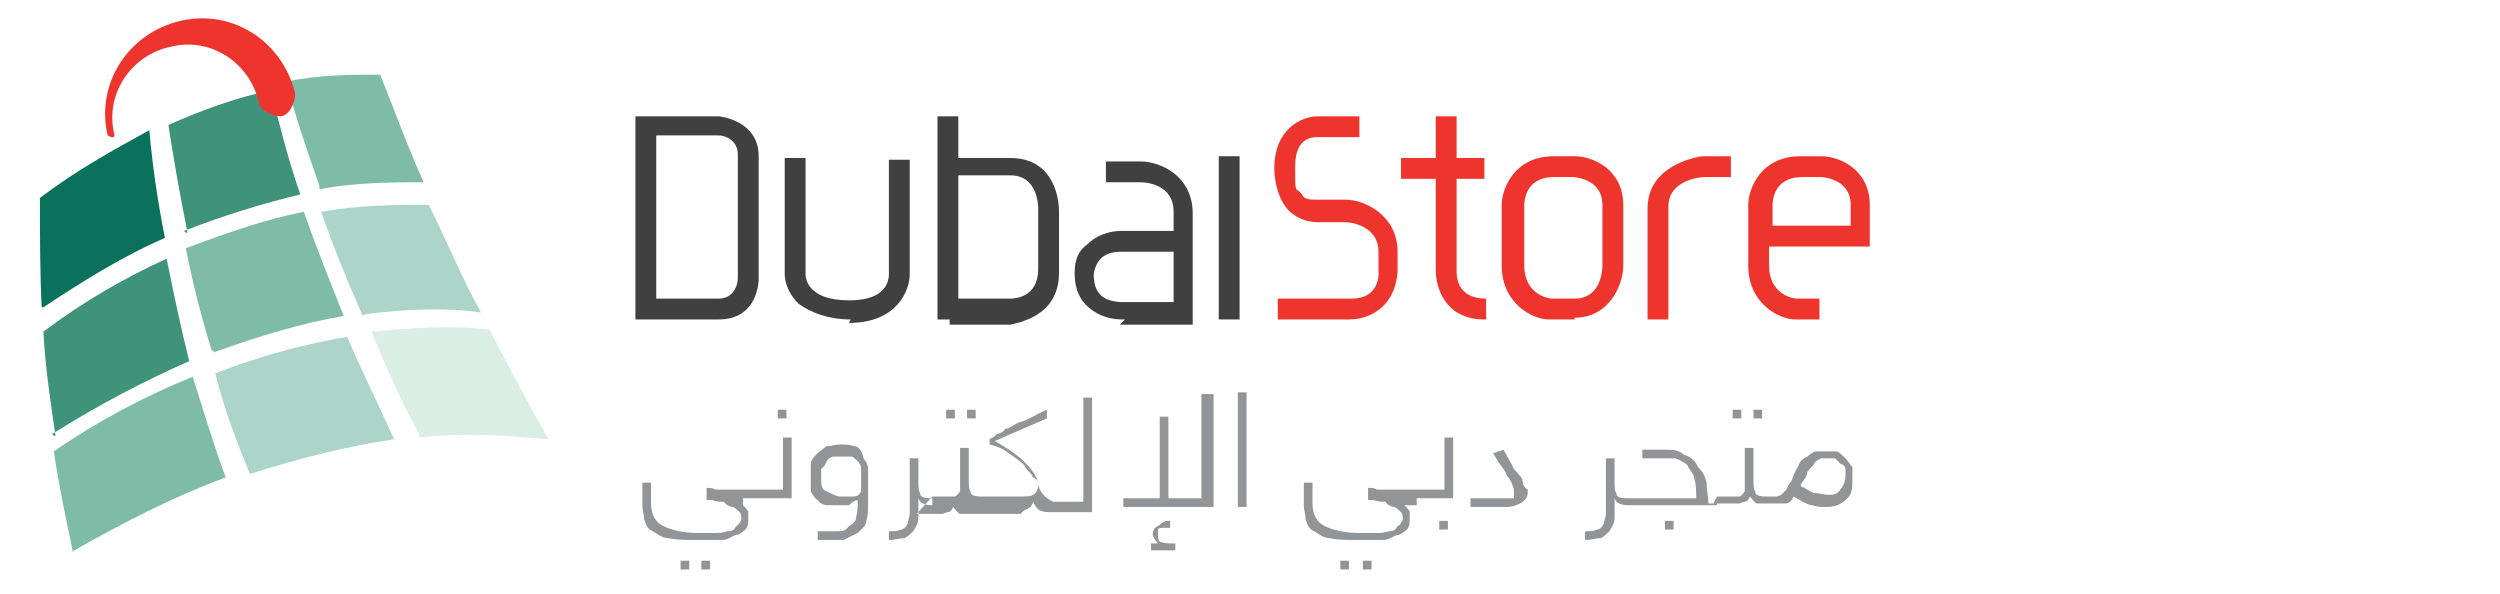 <?xml version="1.0" encoding="UTF-8"?>
<svg id="Layer_1" xmlns="http://www.w3.org/2000/svg" xmlns:xlink="http://www.w3.org/1999/xlink" version="1.1" viewBox="0 0 144 34.2">
  <!-- Generator: Adobe Illustrator 29.2.1, SVG Export Plug-In . SVG Version: 2.1.0 Build 116)  -->
  <defs>
    <style>
      .st0 {
        fill: #acd4c8;
      }

      .st1 {
        fill: #929497;
        fill-rule: evenodd;
      }

      .st2 {
        fill: #7ebca7;
      }

      .st3 {
        fill: #ed352e;
      }

      .st4 {
        fill: #daeee4;
      }

      .st5 {
        fill: #404041;
      }

      .st6 {
        fill: #0a725c;
      }

      .st7 {
        fill: #3f937a;
      }
    </style>
  </defs>
  <g>
    <path class="st5" d="M41.4,7.8c.4,0,1.1.3,1.1,1.1v7.1c0,.5-.3,1.2-1.1,1.2h-3.6V7.8h3.6M41.4,6.7h-4.8v11.7h4.8c2.3,0,2.3-2.3,2.3-2.3v-7.1c0-2.1-2.3-2.3-2.3-2.3h0Z"/>
    <path class="st5" d="M49,18.4c-1.3,0-2.3-.4-3-.9-.8-.8-.8-1.6-.8-1.7v-6.7h1.2v6.7c0,.1,0,1.5,2.5,1.5s2.3-1.5,2.3-1.7v-6.4h1.2v6.6c0,.9-.7,2.8-3.5,2.8Z"/>
    <path class="st5" d="M54.5,18.4h-.5V6.7h1.2v2.4h3c2.3,0,2.8,2,2.8,3.1v3.5c0,2.3-1.9,2.8-2.8,3h-3.5v-.3ZM55.2,17.2h3c.3,0,1.6-.1,1.6-1.7v-3.5c0-.1,0-1.9-1.6-1.9h-3v7h0Z"/>
    <path class="st5" d="M64.7,18.4c-.3,0-1.2,0-2-.7-.5-.4-.8-1.1-.8-1.9h0c0-.4,0-1.2.7-1.7.5-.5,1.2-.8,2-.8h3.1v1.2h-3.1c-.5,0-.9.1-1.2.4s-.4.8-.4.9c0,.5.1.9.4,1.2.4.4,1.2.4,1.2.4h3v-5.2c0-1.6-1.6-1.7-1.9-1.7h-2v-1.2h2c1.1,0,3,.8,3,3v6.4h-4.2l.3-.3Z"/>
    <rect class="st5" x="70.2" y="9" width="1.2" height="9.4"/>
    <path class="st3" d="M77.8,18.4h-4.2v-1.2h4.2c.5,0,.9-.1,1.2-.4.5-.5.4-1.2.4-1.2v-1.1c0-1.5-1.6-1.7-1.9-1.7h-1.6c-.7,0-1.3-.3-1.7-.7-.8-.9-.8-2.3-.8-2.4,0-2.3,1.6-3,2.5-3h2.4v1.2h-2.4c-.3,0-1.3,0-1.3,1.7s0,1.1.4,1.6c.1.3.5.3.8.3h1.7c1.1,0,3,.9,3,3v1.1s0,1.2-.8,2c-.5.5-1.2.8-2,.8h.1Z"/>
    <path class="st3" d="M85.5,18.4c-2.3,0-2.8-1.9-2.8-2.8V6.7h1.2v8.9c0,.3,0,1.6,1.7,1.6v1.2h-.1Z"/>
    <rect class="st3" x="80.7" y="9.1" width="4.8" height="1.2"/>
    <path class="st3" d="M90.7,18.4h-1.5c-.9,0-2.7-.9-2.7-3.1v-3.5c0-.9.7-2.8,3-2.8h1.2c1.1,0,2.8.8,2.8,2.8v3.5c0,1.1-.8,3-2.8,3h0ZM89.4,17.2h1.3c1.5,0,1.6-1.6,1.6-1.9v-3.5c0-1.5-1.6-1.6-1.7-1.6h-1.1c-1.7,0-1.7,1.5-1.7,1.6v3.5c0,1.6,1.3,1.9,1.6,1.9h0Z"/>
    <path class="st3" d="M104.9,18.4h-1.5c-.9,0-2.7-.9-2.7-3.1v-3.5c0-.9.7-2.8,3-2.8h1.2c1.1,0,2.8.8,2.8,2.8v2.4h-5.8v1.1c0,1.6,1.3,1.9,1.6,1.9h1.3s0,1.2,0,1.2ZM102,13h4.6v-1.2c0-1.5-1.6-1.6-1.7-1.6h-1.1c-1.7,0-1.7,1.5-1.7,1.6,0,0,0,1.2,0,1.2Z"/>
    <path class="st3" d="M96.1,18.4h-1.2v-6.4c0-2.1,2-2.8,3.1-3h1.7v1.2h-1.6s-2,.1-2,1.7c0,0,0,6.4,0,6.4Z"/>
  </g>
  <g>
    <g>
      <path class="st6" d="M2.5,17.7c2.4-1.6,4.7-3,7-4-.4-2-.7-4-.9-6.2-2,1.1-4.2,2.3-6.3,3.9,0,2.1,0,4.3.1,6.3h.1Z"/>
      <path class="st7" d="M10.6,13.3c2.3-.9,4.6-1.6,6.7-2.1-.7-2-1.2-4-1.7-6-1.9.4-3.9,1.1-5.9,2,.3,2,.7,4.2,1.1,6.2h-.1Z"/>
      <path class="st2" d="M18.4,10.9c2.1-.4,4.2-.4,6-.4-.9-2-1.7-4.2-2.5-6.2-1.6,0-3.5,0-5.4.4.5,2,1.2,4,1.9,6h0Z"/>
      <path class="st7" d="M3,25c2.7-1.7,5.4-3.1,7.9-4.2-.5-2-.9-3.9-1.3-5.9-2.4,1.1-4.7,2.4-7.1,4.2.1,2,.4,4,.7,6h-.1Z"/>
      <path class="st2" d="M12.3,20.3c2.5-.9,5.1-1.7,7.5-2.1-.8-2-1.6-4-2.3-6-2.1.4-4.4,1.2-6.8,2.1.4,2,.9,4,1.5,5.9h.1Z"/>
      <path class="st0" d="M21,18.1c2.4-.3,4.7-.4,6.7-.1-1.1-2-2-4.2-3-6.2-1.9,0-4,0-6.2.4.7,2,1.5,4,2.4,6h0Z"/>
      <path class="st2" d="M4.1,31.8c3-1.7,5.9-3.2,8.9-4.3-.7-1.9-1.3-3.9-1.9-5.8-2.7,1.1-5.4,2.5-8,4.3.3,2,.7,3.9,1.1,5.8Z"/>
      <path class="st0" d="M14.4,27.3c2.8-.9,5.6-1.6,8.3-2-.9-2-1.9-4-2.7-5.9-2.4.4-5,1.1-7.6,2.1.5,2,1.2,3.9,2,5.8Z"/>
      <path class="st4" d="M24.1,25.2c2.7-.3,5.1-.1,7.5.1-1.2-2.1-2.3-4.2-3.4-6.3-2.1-.3-4.4-.1-6.8.1.8,2,1.7,4,2.8,6h-.1Z"/>
    </g>
    <path class="st3" d="M6.2,7.8c-.7-3,1.2-5.9,4.2-6.6,3-.7,5.9,1.2,6.6,4.2,0,.5-.3,1.2-.8,1.3-.5,0-1.2-.3-1.3-.8-.5-2.3-2.8-3.8-5.1-3.2-2.3.5-3.8,2.8-3.2,5.1h0c0,.1-.1.1-.1.1h-.1Z"/>
  </g>
  <path class="st1" d="M40.4,32.6v-.3h.5v.5h-.5v-.3ZM39.2,32.6v-.3h.5v.5h-.5v-.3ZM42.8,29.1c.1.1.3.3.3.4v.4c0,.1,0,.4-.1.5,0,.1-.3.3-.5.4-.3,0-.5.3-.9.3h-1.5c-.7,0-1.1,0-1.6-.1-.4,0-.7-.3-.9-.4-.3-.1-.4-.4-.5-.7,0-.3-.1-.5-.1-.8v-1.3h.5v1.2c0,.7.3,1.1.7,1.3s1.1.4,2,.4h.9c.3,0,.5,0,.8-.1.3,0,.4-.1.5-.3.1,0,.3-.3.3-.4s0-.3-.1-.4c0,0-.3-.3-.4-.3s-.4-.1-.5-.3c-.3,0-.4,0-.7-.1h-.3v-.7c.1,0,.4,0,.5.1h3.9v-3h.5v3.5h-2.8v.3ZM44.8,23.9v-.3h.5v.5h-.5v-.3ZM47.3,27.5c0,.4,0,.7.3.8s.5.3.8.3h.7c.3,0,.4-.1.5-.3v-1.1c0-.3,0-.4-.1-.5,0-.1-.3-.3-.4-.4h-1.1c-.1,0-.3.1-.4.3,0,0-.1.3-.3.4v.4h0ZM48.3,29.1h-.7c-.1,0-.4-.1-.5-.3-.1,0-.3-.3-.4-.5v-1.5c0-.3.1-.4.4-.7.1-.1.4-.3.5-.4.3,0,.5-.1.8-.1s.5,0,.8.1c.3,0,.4.3.5.5,0,.3.3.4.3.8v1.9c0,.4,0,.8-.1,1.1,0,.3-.3.5-.5.7l-.8.4h-1.5v-.5h1.1c.3,0,.5,0,.7-.3.1,0,.4-.3.4-.4s.1-.4.1-.7v-.4c-.1,0-.3.1-.5.3h-.7.1ZM53.7,29.1c-.4,0-.7-.1-.8-.4v1.1c0,.3-.1.5-.3.8-.1.1-.3.3-.5.4-.3,0-.5.1-.9.1v-.5c.3,0,.5,0,.7-.1.1,0,.3-.1.4-.4,0-.1.1-.4.1-.5v-3.2h.5v1.2c0,.4,0,.7.1.8,0,.3.4.3.7.3M55.7,23.9v-.3h.5v.5h-.5v-.3ZM54.5,23.9v-.3h.5v.5h-.5v-.3ZM53.7,28.6h1.3s.1,0,.3-.3v-2.5h.5v1.7c0,.4,0,.7.1.8,0,.3.4.3.7.3h2.1c.4,0,.7,0,.8-.1.1,0,.3-.3.3-.5s0-.4-.3-.5c-.1-.3-.4-.4-.5-.7-.3-.3-.5-.4-.9-.7s-.7-.4-1.1-.5h0v-.3h0c.1-.1.3-.1.4-.3.1,0,.4-.1.5-.3.3,0,.5-.3.9-.4.4-.1.8-.4,1.5-.7v.5l-3,1.3c.7.4,1.3.8,1.7,1.2s.7.8.8,1.2c0,.4.3.7.4.8s.4.3.5.3h1.7v-6h.5v6.6h-2.3c-.3,0-.5,0-.7-.1-.1,0-.3-.3-.4-.5,0,.1-.1.3-.3.4,0,0-.3.1-.4.3h-3.5c-.1,0-.3-.3-.4-.4,0,0-.1.3-.3.3,0,0-.1,0-.3.1h-1.5M67.9,31.7h-1.6v-.4h.4c-.1-.1-.3-.4-.3-.5s0-.4.3-.5c.1-.1.4-.3.5-.3s0,0,.1,0h.1v.4h-.3c-.1,0-.4,0-.4.1v.3c0,.1,0,.3.1.4,0,0,.3.1.5.1h.4v.4ZM69.9,22.6v6.6h-5.2v-.5h2.1v-4.7h.5v4.7h1.9v-6h.7ZM71.8,22.6v6.6h-.5v-6.6h.5ZM78.5,32.6v-.3h.5v.5h-.5v-.3ZM77.2,32.6v-.3h.5v.5h-.5v-.3ZM82.9,30.3v-.3h.5v.5h-.5v-.3ZM81.6,29.1h-.7c.1.1.3.3.3.4v.4c0,.1,0,.4-.1.5,0,.1-.3.3-.5.4-.3,0-.5.3-.9.3h-1.5c-.7,0-1.2,0-1.6-.1-.4,0-.7-.3-.9-.4-.3-.1-.4-.4-.5-.7,0-.3-.1-.5-.1-.8v-1.3h.5v1.2c0,.7.3,1.1.7,1.3s1.1.4,2,.4h.9c.3,0,.5,0,.8-.1.3,0,.4-.1.5-.3.1,0,.3-.3.3-.4s0-.3-.1-.4c0,0-.3-.3-.4-.3s-.4-.1-.5-.3c-.3,0-.4,0-.7-.1h-.3v-.7c.1,0,.4,0,.5.1h3.9v-3h.5v3.5h-2.1v.3ZM88,28.2c0,.3,0,.5-.3.7-.1.1-.5.3-.9.3h-2.1v-.5h2.5v-.5s0-.1-.1-.3c0,0-.1-.3-.3-.5-.1-.3-.3-.5-.5-.8l-.3-.5s.1,0,.3-.1c0,0,.1,0,.3-.1l.5.9s.1.3.3.4c0,.1.3.3.3.5s.1.4.3.5v.4-.3ZM95.9,30.3v-.3h.5v.5h-.5v-.3ZM98.9,29.1h-5.1c-.4,0-.7-.1-.8-.4v1.1c0,.3-.1.5-.3.8-.1.1-.3.3-.5.4-.3,0-.5.1-.9.1v-.5c.3,0,.5,0,.7-.1.1,0,.3-.1.4-.4,0-.1.1-.4.1-.5v-3.2h.5v1.2c0,.4,0,.7.1.8,0,.3.4.3.7.3h3.9c0-.4,0-.8-.1-1.1,0-.3-.3-.5-.4-.8-.1-.1-.4-.3-.7-.4h-1.9v-.5h1.2c.5,0,.9,0,1.2.3.4.1.7.4.8.7.3.3.4.5.5.9,0,.4.1.8.1,1.2h.5M101,23.9v-.3h.5v.5h-.5v-.3ZM99.8,23.9v-.3h.5v.5h-.5v-.3ZM106.3,27.5v-.4c0-.1,0-.3-.3-.4l-.3-.3h-.8s-.3.1-.4.3c0,.1-.3.3-.4.5,0,.3-.3.5-.4.8.3.1.5.3.8.4.3,0,.5.1.8.1s.5,0,.7-.3c.1-.1.3-.4.3-.8h0ZM98.9,28.6h1.3s.1,0,.3-.3v-2.5h.5v1.7c0,.4,0,.7.1.8,0,.3.4.3.7.3h.5s.1,0,.3-.1l.3-.3s.1-.3.3-.5c.1-.4.3-.7.4-.9.1-.3.3-.4.5-.5.1-.1.4-.3.5-.3h1.2c.1,0,.4.3.5.4.1.1.3.4.4.5v.7c0,.5,0,.9-.4,1.2-.3.3-.7.4-1.1.4s-.5,0-.8-.1c-.3,0-.7-.3-1.1-.5-.1.3-.3.4-.5.4h-1.6c-.1,0-.3-.3-.4-.4,0,0-.1.3-.3.3,0,0-.1,0-.3.1h-1.5"/>
</svg>